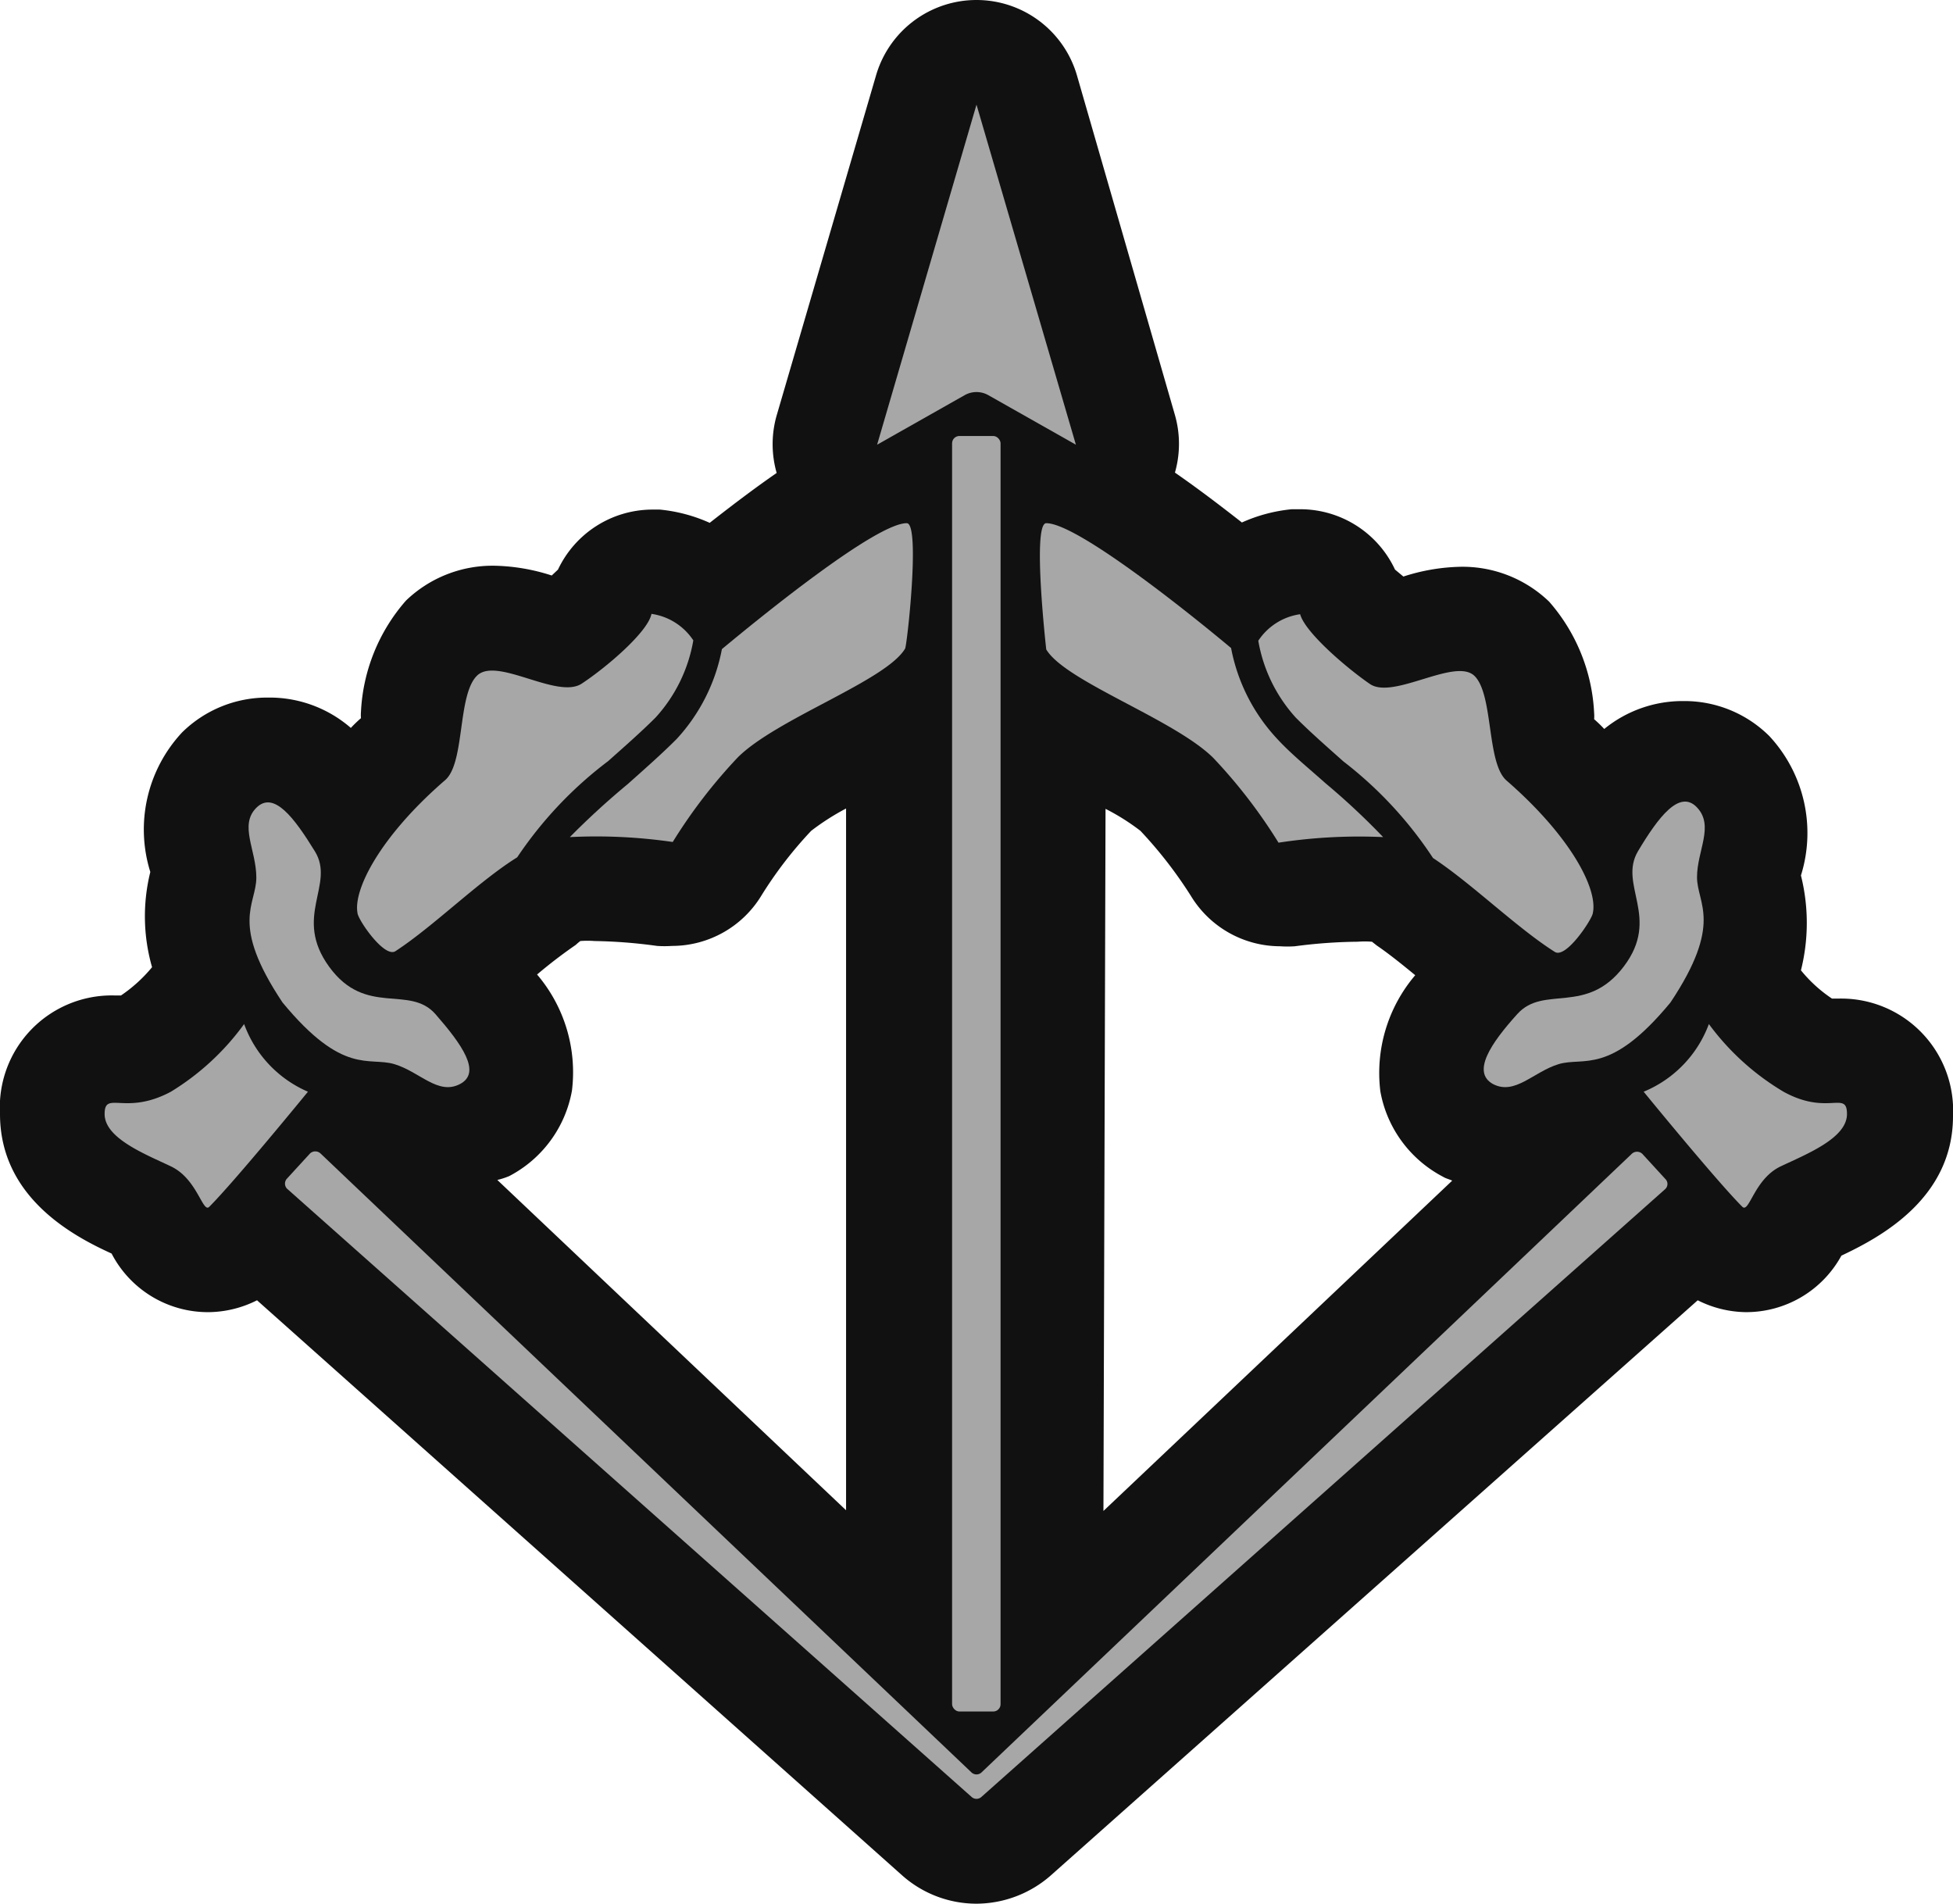 <?xml version="1.0" encoding="UTF-8"?> <svg xmlns="http://www.w3.org/2000/svg" viewBox="0 0 56 54.58"><defs><style>.cls-1{fill:#111;}.cls-2{fill:#a8a7a7;}</style></defs><g id="Livello_2" data-name="Livello 2"><g id="Livello_1-2" data-name="Livello 1"><path class="cls-1" d="M52.73,28.63h-.2a4,4,0,0,1-.89-.81,5.6,5.6,0,0,0,0-2.72v0a4.08,4.08,0,0,0-.91-4,3.45,3.45,0,0,0-2.46-1A3.55,3.55,0,0,0,46,20.9a3.76,3.76,0,0,0-.29-.28,1.1,1.1,0,0,0,0-.18,5.22,5.22,0,0,0-1.29-3.19,3.58,3.58,0,0,0-2.55-1,5.65,5.65,0,0,0-1.63.28L40,16.33a3,3,0,0,0-2.72-1.73h-.24a4.56,4.56,0,0,0-1.43.38c-.74-.58-1.37-1.05-1.92-1.43a3,3,0,0,0,0-1.65L30.88,2.16a3,3,0,0,0-5.76,0l-2.85,9.75a3,3,0,0,0,0,1.65c-.55.38-1.18.85-1.92,1.43a4.56,4.56,0,0,0-1.43-.38h-.24A3,3,0,0,0,16,16.33l-.18.17a5.65,5.65,0,0,0-1.63-.28,3.58,3.58,0,0,0-2.55,1,5.22,5.22,0,0,0-1.29,3.19,1.1,1.1,0,0,0,0,.18,3.76,3.76,0,0,0-.29.28A3.55,3.55,0,0,0,7.68,20a3.47,3.47,0,0,0-2.46,1,4.08,4.08,0,0,0-.91,4v0a5.29,5.29,0,0,0,.05,2.73,4.23,4.23,0,0,1-.89.81h-.2A3.21,3.21,0,0,0,0,31.94c0,2.39,2.1,3.5,3.2,4A3.11,3.11,0,0,0,6,37.62H6a3.15,3.15,0,0,0,1.37-.34L25.87,53.77a3.21,3.21,0,0,0,2.13.81,3.25,3.25,0,0,0,2.13-.81L48.68,37.28a3.15,3.15,0,0,0,1.37.34h0A3.11,3.11,0,0,0,52.8,36c1.1-.52,3.2-1.63,3.2-4A3.21,3.21,0,0,0,52.73,28.63ZM14.6,33.72a3.45,3.45,0,0,0,1.8-2.45,4.32,4.32,0,0,0-1-3.33,13.9,13.9,0,0,1,1.11-.85,1.5,1.5,0,0,1,.13-.11,2.62,2.62,0,0,1,.41,0,14.54,14.54,0,0,1,1.79.14,3.11,3.11,0,0,0,.43,0,3,3,0,0,0,2.56-1.44,11.63,11.63,0,0,1,1.43-1.86,7,7,0,0,1,1-.64V43.3l-10-9.47A2.18,2.18,0,0,0,14.6,33.72ZM31.7,23.19a6.38,6.38,0,0,1,1,.63,12.32,12.32,0,0,1,1.45,1.87,3,3,0,0,0,2.55,1.44,3.11,3.11,0,0,0,.43,0A14.54,14.54,0,0,1,38.93,27a2.62,2.62,0,0,1,.41,0l.14.11c.31.21.7.52,1.1.85a4.32,4.32,0,0,0-1,3.33,3.45,3.45,0,0,0,1.8,2.45c.08.05.18.07.26.11l-10,9.47Z"></path><path class="cls-2" d="M30.85,12.75,28,3l-2.85,9.75,2.51-1.42a.69.69,0,0,1,.68,0Z"></path><rect class="cls-2" x="27.3" y="12.5" width="1.39" height="36.57" rx="0.21"></rect><path class="cls-2" d="M27.86,50.82,9.19,33.07a.22.22,0,0,0-.3,0l-.66.72a.21.21,0,0,0,0,.29L27.86,51.52a.21.21,0,0,0,.28,0L47.75,34.09a.2.2,0,0,0,0-.29l-.66-.72a.22.22,0,0,0-.3,0L28.14,50.82A.21.21,0,0,1,27.86,50.82Z"></path><path class="cls-2" d="M7,29.36a7.26,7.26,0,0,1-2.1,1.94C3.59,32,3,31.25,3,31.94s1.14,1.14,1.9,1.5S5.81,34.79,6,34.6c.74-.74,2.83-3.3,2.83-3.3A3.36,3.36,0,0,1,7,29.36Z"></path><path class="cls-2" d="M8.1,28.74c1.74,2.11,2.48,1.55,3.21,1.77s1.25.9,1.88.57.05-1.14-.7-2-2,.08-3.05-1.36.18-2.35-.41-3.31-1.18-1.75-1.68-1.25,0,1.21,0,2S6.58,26.46,8.1,28.74Z"></path><path class="cls-2" d="M51.14,31.3A7.26,7.26,0,0,1,49,29.36a3.36,3.36,0,0,1-1.87,1.94s2.09,2.56,2.83,3.3c.2.19.34-.8,1.1-1.16s1.9-.81,1.9-1.5S52.41,32,51.14,31.3Z"></path><path class="cls-2" d="M42.81,31.08c.63.33,1.16-.35,1.88-.57s1.47.34,3.21-1.77c1.52-2.28.76-2.83.76-3.59s.5-1.47,0-2-1.11.28-1.69,1.25.66,1.9-.41,3.31-2.29.52-3.05,1.36S42.19,30.74,42.81,31.08Z"></path><path class="cls-2" d="M17.44,21.82c.46-.41.94-.83,1.36-1.25a4.38,4.38,0,0,0,1.08-2.21,1.73,1.73,0,0,0-1.2-.76c-.1.52-1.3,1.54-2,2s-2.43-.78-3-.23-.34,2.51-.92,3c-1.86,1.61-2.63,3.13-2.51,3.8,0,.18.77,1.31,1.09,1.1,1.09-.71,2.38-2,3.49-2.69A11.4,11.4,0,0,1,17.44,21.82Z"></path><path class="cls-2" d="M26,15c-.87,0-4.06,2.58-5.3,3.61a5.24,5.24,0,0,1-1.3,2.58c-.44.44-.93.87-1.4,1.29A22.48,22.48,0,0,0,16.34,24a15.24,15.24,0,0,1,2.95.14,15,15,0,0,1,1.87-2.43c1.12-1.11,4.24-2.19,4.79-3.11C26,18.59,26.4,15,26,15Z"></path><path class="cls-2" d="M38,22.45c-.47-.42-1-.85-1.4-1.29a5.24,5.24,0,0,1-1.3-2.58C34.07,17.55,30.88,15,30,15c-.41,0,0,3.62,0,3.62.55.92,3.67,2,4.79,3.11a15,15,0,0,1,1.87,2.43A15.24,15.24,0,0,1,39.66,24,20.62,20.62,0,0,0,38,22.45Z"></path><path class="cls-2" d="M43.2,22.38c-.58-.5-.37-2.46-.92-3s-2.33.69-3,.23-1.86-1.48-2-2a1.73,1.73,0,0,0-1.2.76,4.38,4.38,0,0,0,1.08,2.21c.42.42.9.84,1.36,1.25a11.4,11.4,0,0,1,2.57,2.77c1.11.73,2.4,2,3.49,2.69.32.21,1.06-.92,1.09-1.1C45.83,25.51,45.06,24,43.2,22.38Z"></path></g></g></svg> 